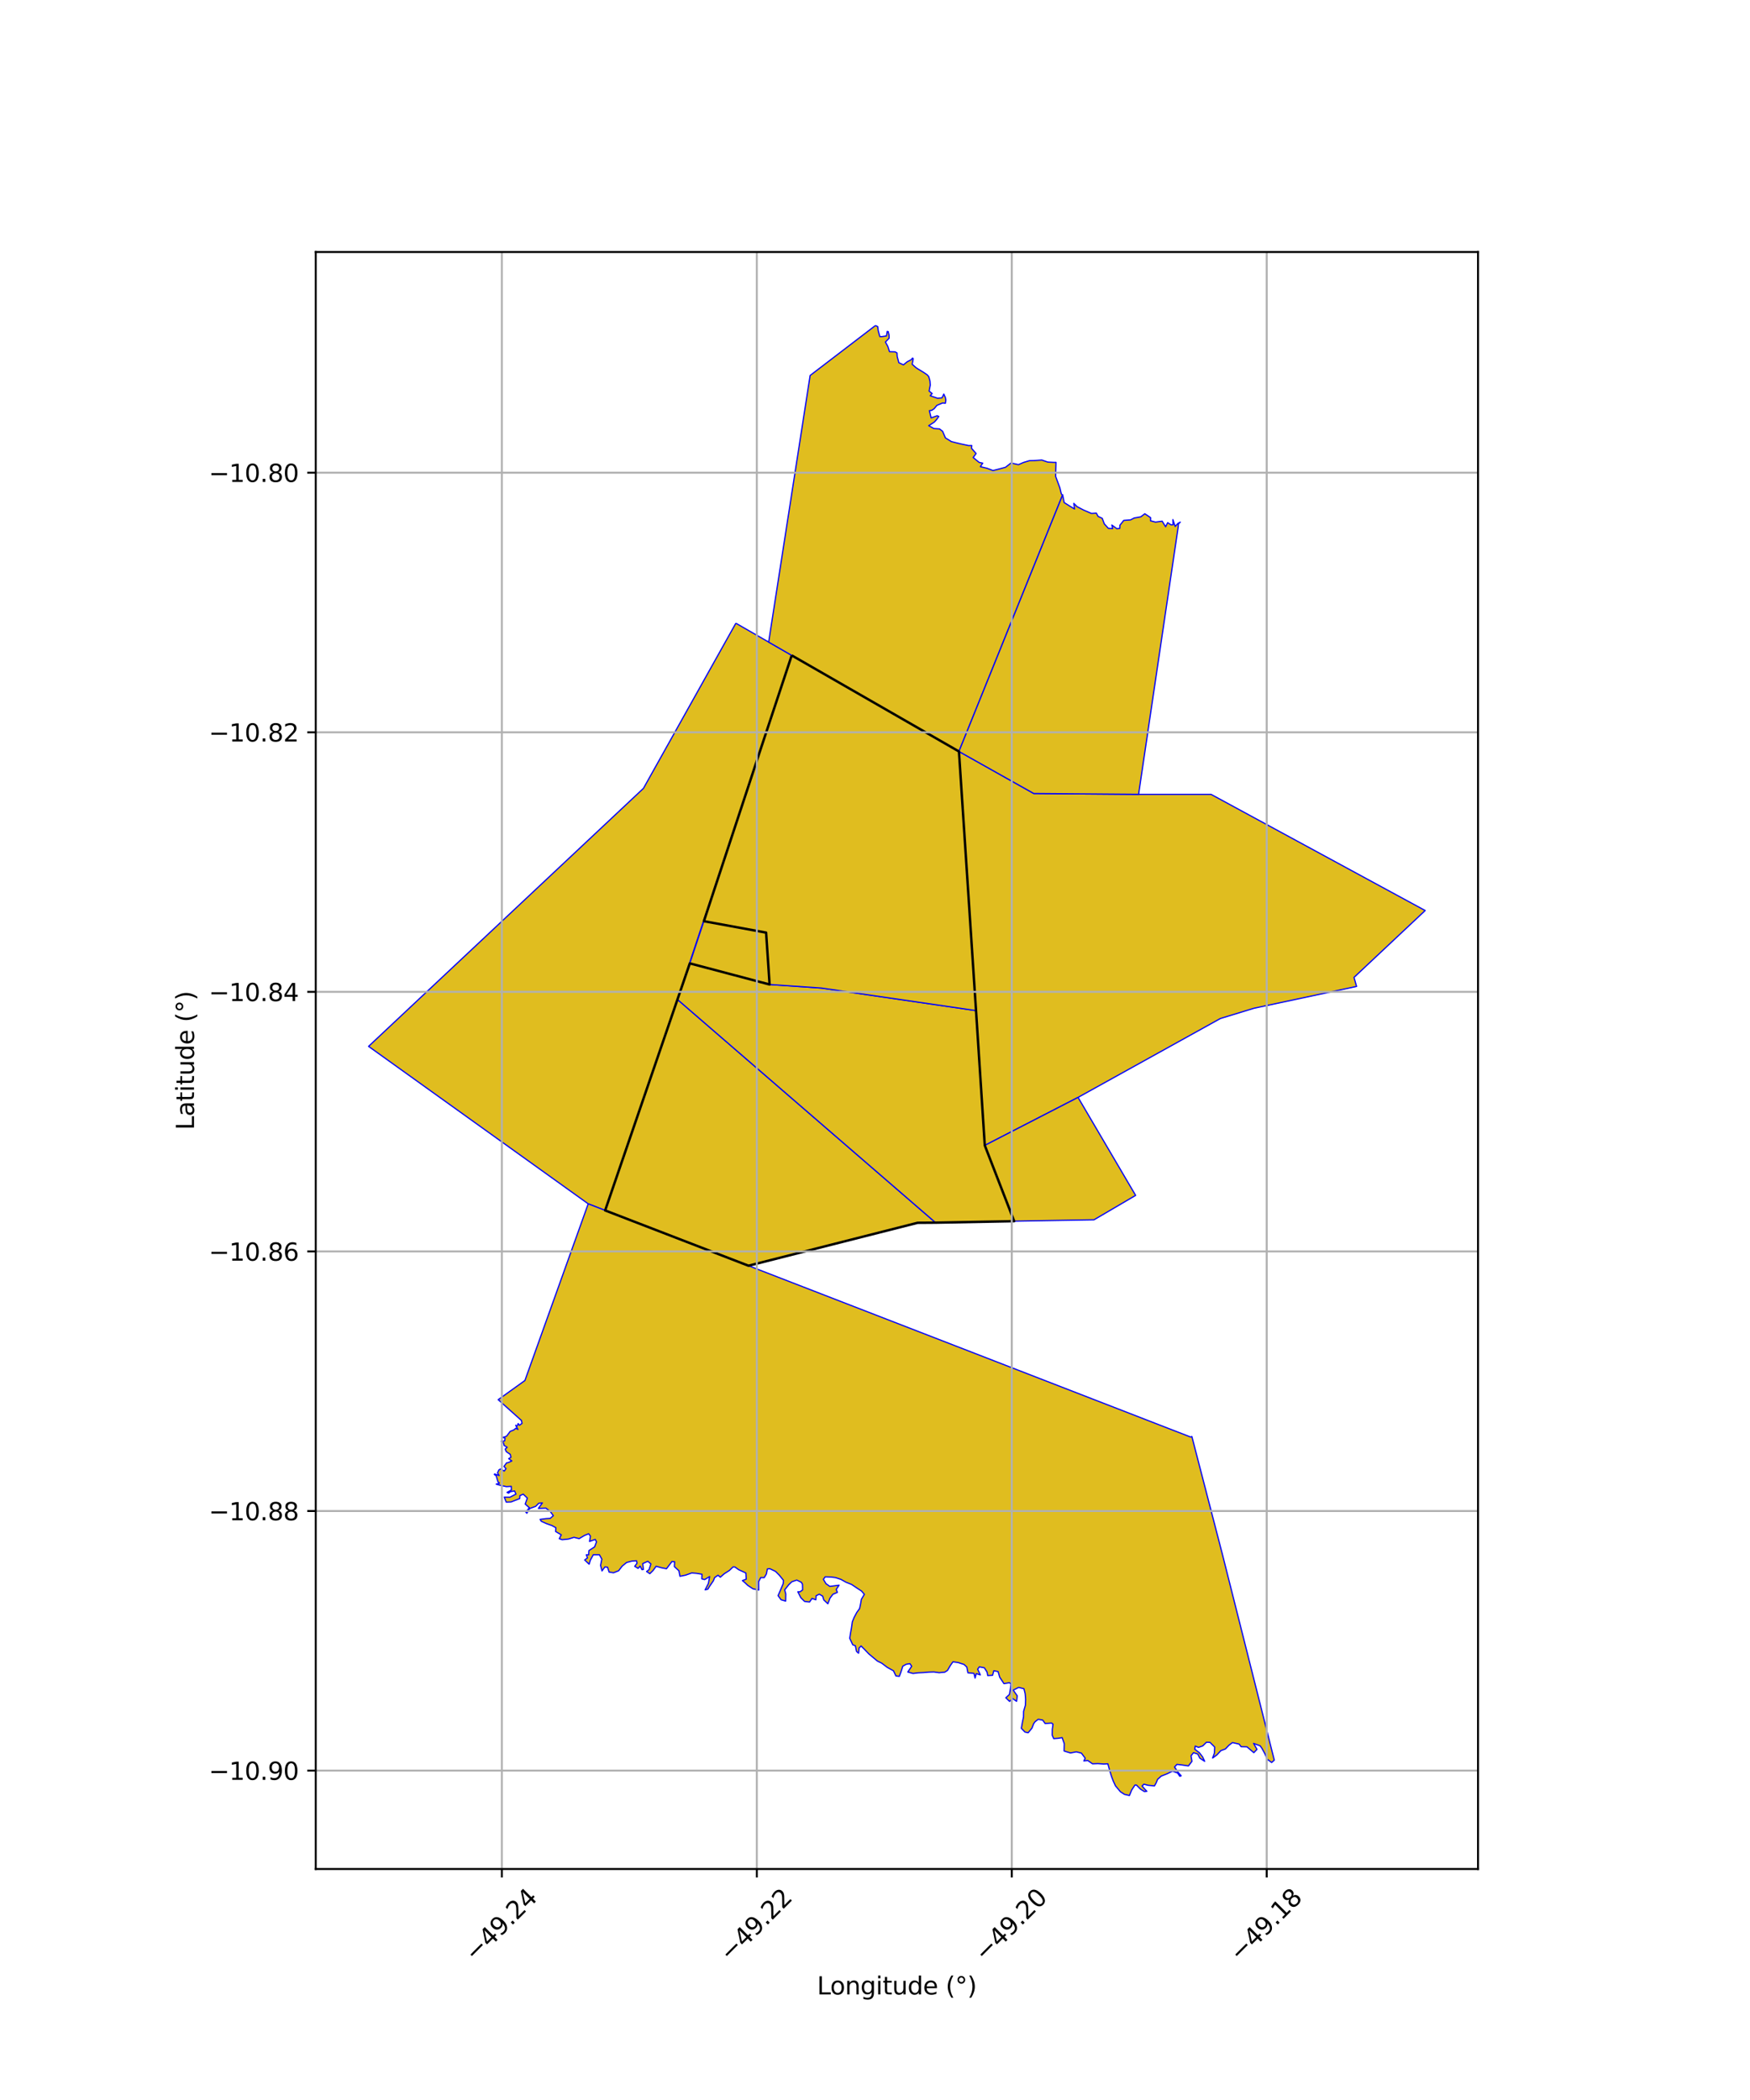<?xml version="1.0" encoding="utf-8" standalone="no"?>
<!DOCTYPE svg PUBLIC "-//W3C//DTD SVG 1.1//EN"
  "http://www.w3.org/Graphics/SVG/1.1/DTD/svg11.dtd">
<svg xmlns:xlink="http://www.w3.org/1999/xlink" width="720pt" height="864pt" viewBox="0 0 720 864" xmlns="http://www.w3.org/2000/svg" version="1.1">
 <defs>
  <style type="text/css">*{stroke-linejoin: round; stroke-linecap: butt}</style>
 </defs>
 <g id="figure_1">
  <g id="patch_1">
   <path d="M 0 864 
L 720 864 
L 720 0 
L 0 0 
z
" style="fill: #ffffff"/>
  </g>
  <g id="axes_1">
   <g id="patch_2">
    <path d="M 129.904 768.96 
L 608.096 768.96 
L 608.096 103.68 
L 129.904 103.68 
z
" style="fill: #ffffff"/>
   </g>
   <g id="PatchCollection_1">
    <path d="M 302.753 256.405 
L 313.621 262.657 
L 325.736 269.642 
L 313.033 307.969 
L 278.725 411.213 
L 248.977 498.004 
L 242.006 495.291 
L 151.64 430.505 
L 264.741 324.342 
L 302.753 256.405 
" clip-path="url(#pf991c3462f)" style="fill: #e0bd1f; stroke: #0000ff; stroke-width: 0.5"/>
    <path d="M 242.006 495.291 
L 248.977 498.004 
L 307.946 520.756 
L 392.901 553.654 
L 489.81 591.213 
L 490.367 591.022 
L 502.935 639.517 
L 524.277 724.18 
L 523.19 725.145 
L 521.344 723.759 
L 520.504 721.728 
L 519.18 719.282 
L 518.47 718.288 
L 515.755 717.275 
L 516.613 718.79 
L 517.159 719.734 
L 515.865 721.102 
L 513.037 718.702 
L 510.65 718.655 
L 509.803 717.561 
L 507.079 716.946 
L 505.619 718.047 
L 504.169 719.572 
L 502.271 720.278 
L 500.697 721.987 
L 498.904 723.307 
L 499.635 721.294 
L 499.769 718.804 
L 497.808 716.857 
L 496.377 716.809 
L 494.835 718.32 
L 493.094 718.927 
L 491.746 718.373 
L 491.554 719.666 
L 493.458 721.126 
L 494.8 722.862 
L 495.626 724.644 
L 493.642 723.352 
L 492.797 721.661 
L 491.04 721.11 
L 490.029 722.376 
L 490.408 724.661 
L 488.961 726.541 
L 486.362 726.157 
L 484.25 725.904 
L 483.234 727.005 
L 484.816 729.317 
L 485.977 730.61 
L 485.39 730.814 
L 484.492 729.47 
L 482.412 728.717 
L 480.131 729.805 
L 477.77 730.735 
L 476.285 732.053 
L 475.608 733.662 
L 474.98 734.773 
L 472.255 734.493 
L 470.633 734.061 
L 469.879 734.829 
L 470.933 736.031 
L 471.847 736.994 
L 470.884 737.124 
L 469.218 736.096 
L 467.551 734.416 
L 466.948 734.431 
L 465.602 736.465 
L 464.682 738.72 
L 462.647 738.258 
L 461.003 737.207 
L 458.963 734.785 
L 458.036 732.813 
L 457.303 730.853 
L 456.526 728.323 
L 455.804 725.685 
L 454.023 725.762 
L 451.713 725.602 
L 449.49 725.686 
L 447.532 724.315 
L 445.92 724.502 
L 446.484 723.378 
L 444.924 721.285 
L 442.818 720.759 
L 440.43 721.224 
L 437.804 720.42 
L 437.871 717.403 
L 436.988 714.909 
L 435.456 715.176 
L 433.529 715.326 
L 432.912 713.922 
L 432.947 711.498 
L 433.236 709.37 
L 432.651 708.899 
L 430.004 709.101 
L 428.991 707.693 
L 427.139 707.373 
L 425.869 708.36 
L 425.287 709.15 
L 424.576 711.007 
L 423.013 712.908 
L 421.696 712.613 
L 420.204 711.069 
L 420.616 708.77 
L 421.11 706.359 
L 421.143 704.088 
L 421.866 701.616 
L 421.973 699.21 
L 421.777 696.81 
L 421.268 694.792 
L 419.104 694.253 
L 416.87 695.372 
L 418.515 697.71 
L 418.251 699.969 
L 416.566 698.79 
L 415.375 700.005 
L 413.82 698.521 
L 415.311 697.151 
L 415.716 694.808 
L 415.978 692.754 
L 415.253 692.337 
L 413.069 692.709 
L 411.308 690.059 
L 410.639 687.742 
L 408.89 687.385 
L 408.371 689.271 
L 406.373 689.377 
L 406.119 687.96 
L 404.981 686.166 
L 402.926 685.798 
L 402.227 686.752 
L 403.33 689.112 
L 401.679 688.569 
L 401.164 690.417 
L 400.707 688.466 
L 398.221 688.239 
L 397.777 685.873 
L 396.618 684.796 
L 394.197 684.02 
L 392.069 683.726 
L 391.009 685.212 
L 389.823 687.264 
L 388.703 687.976 
L 386.402 688.2 
L 384.238 687.89 
L 382.123 687.956 
L 379.85 688.151 
L 377.736 688.243 
L 375.647 688.516 
L 373.496 687.913 
L 375.096 685.539 
L 374.345 684.467 
L 372.872 684.719 
L 371.428 685.519 
L 370.714 687.809 
L 370.01 689.691 
L 368.602 689.529 
L 367.606 687.419 
L 364.993 685.964 
L 362.781 684.287 
L 360.979 683.403 
L 359.255 681.96 
L 357.47 680.468 
L 355.719 678.64 
L 354.277 677.197 
L 353.462 678.016 
L 353.239 680.194 
L 352.394 679.435 
L 351.931 677.127 
L 350.847 676.711 
L 349.607 674.045 
L 349.91 672.07 
L 350.317 669.768 
L 350.672 667.254 
L 351.369 665.543 
L 352.489 663.432 
L 353.682 661.763 
L 354.087 659.776 
L 354.388 658.014 
L 355.624 655.945 
L 354.454 654.6 
L 352.417 653.271 
L 350.347 651.878 
L 348.025 650.959 
L 345.999 649.814 
L 343.809 649.087 
L 342.008 648.837 
L 339.511 648.754 
L 338.757 649.772 
L 339.833 651.567 
L 341.424 652.692 
L 345.23 652.185 
L 344.04 653.956 
L 344.523 655.144 
L 342.672 655.937 
L 341.482 657.536 
L 340.606 659.835 
L 338.922 658.249 
L 338.469 656.71 
L 337.08 655.885 
L 335.746 656.56 
L 335.666 658.208 
L 334.085 657.639 
L 333.071 659.114 
L 331.033 658.872 
L 329.493 657.352 
L 328.252 654.912 
L 329.196 654.891 
L 330.211 654.146 
L 330.167 651.838 
L 329.707 651.009 
L 327.816 650.089 
L 325.784 650.781 
L 324.511 651.995 
L 322.836 654.121 
L 323.283 655.798 
L 323.238 658.738 
L 321.351 658.183 
L 320.117 656.484 
L 320.993 654.482 
L 322.237 651.543 
L 322.353 650.208 
L 320.639 648.086 
L 319.068 646.52 
L 316.746 645.413 
L 315.723 645.51 
L 315.311 647.59 
L 314.427 649.076 
L 312.989 649.054 
L 312.117 650.783 
L 312.137 653.401 
L 312.154 654.207 
L 309.784 653.674 
L 307.662 652.281 
L 306.426 651.108 
L 305.45 650.3 
L 307.028 649.71 
L 306.87 647.171 
L 303.898 645.809 
L 302.373 644.71 
L 301.614 644.664 
L 300.069 646.151 
L 297.977 647.481 
L 296.365 648.9 
L 295.418 648.086 
L 294.022 649.062 
L 293.489 650.398 
L 292.029 652.523 
L 291.241 653.83 
L 290.107 654.103 
L 291.453 651.493 
L 291.977 648.64 
L 289.893 649.897 
L 288.72 649.576 
L 288.81 647.692 
L 286.573 647.325 
L 284.6 647.16 
L 282.074 648.065 
L 279.754 648.527 
L 279.322 646.255 
L 277.449 644.542 
L 277.554 642.548 
L 276.477 642.442 
L 274.211 645.42 
L 272.266 645.043 
L 269.942 644.41 
L 268.653 646.193 
L 267.369 647.455 
L 266.032 646.573 
L 267.041 645.813 
L 267.797 643.448 
L 266.526 642.362 
L 264.437 643.308 
L 264.698 645.725 
L 264.138 645.81 
L 263.35 644.343 
L 262.532 645.27 
L 261.138 644.435 
L 262.073 643.173 
L 261.889 642.142 
L 260.025 642.272 
L 257.789 642.86 
L 255.941 644.396 
L 254.531 646.246 
L 252.426 647.08 
L 250.595 646.798 
L 249.968 644.794 
L 248.881 644.674 
L 247.671 646.321 
L 247.089 644.043 
L 247.601 641.457 
L 246.605 639.661 
L 244.102 639.658 
L 242.864 641.935 
L 242.389 643.559 
L 240.545 641.817 
L 241.711 640.965 
L 241.224 639.678 
L 242.176 639.722 
L 242.299 637.946 
L 244.64 636.432 
L 245.407 634.362 
L 244.91 633.359 
L 242.549 634.186 
L 242.931 632.01 
L 242.182 631.033 
L 240.526 631.703 
L 238.284 633.035 
L 236.153 632.505 
L 233.89 633.203 
L 231.292 633.478 
L 230.112 633.074 
L 230.916 631.453 
L 228.593 630.114 
L 228.692 628.542 
L 227.074 627.655 
L 224.86 626.872 
L 222.706 625.897 
L 222.212 625.123 
L 224.632 624.804 
L 226.355 624.709 
L 227.66 623.596 
L 226.363 621.836 
L 224.59 620.484 
L 221.507 620.598 
L 223.146 618.348 
L 221.645 618.488 
L 220.4 619.752 
L 217.85 620.684 
L 216.764 622.605 
L 216.319 622.098 
L 217.796 620.337 
L 216.084 618.809 
L 216.97 616.353 
L 215.264 614.739 
L 213.895 615.358 
L 213.816 616.576 
L 211.755 617.357 
L 210.289 617.941 
L 208.27 618.018 
L 207.465 615.955 
L 209.808 615.988 
L 212.281 614.723 
L 211.711 613.426 
L 210.025 613.705 
L 209.223 614.335 
L 208.61 614.014 
L 210.401 613.033 
L 210.359 611.526 
L 208.36 611.65 
L 205.849 611.104 
L 204.151 610.618 
L 205.46 610.219 
L 205.22 609.93 
L 204.875 609.664 
L 204.116 607.123 
L 203.394 606.655 
L 203.475 606.448 
L 205.352 607.075 
L 204.701 605.977 
L 205.271 604.77 
L 205.948 604.374 
L 207.468 605.24 
L 208.18 604.245 
L 207.356 603.32 
L 208.454 601.824 
L 209.067 601.767 
L 210.575 601.082 
L 209.289 600.139 
L 210.208 599.577 
L 209.952 598.372 
L 208.309 597.266 
L 207.847 596.223 
L 208.662 595.453 
L 207.381 594.664 
L 207.179 593.707 
L 206.198 593.018 
L 207.615 592.852 
L 207.808 591.719 
L 206.887 591.365 
L 207.365 591.265 
L 208.408 590.899 
L 209.912 588.912 
L 211.396 588.317 
L 212.234 587.623 
L 213.104 588.116 
L 212.236 586.521 
L 212.173 586.406 
L 212.673 586.764 
L 213.208 585.693 
L 213.688 586.423 
L 214.763 585.614 
L 214.508 584.332 
L 214.305 584.219 
L 204.969 575.867 
L 215.962 567.982 
L 242.006 495.291 
" clip-path="url(#pf991c3462f)" style="fill: #e0bd1f; stroke: #0000ff; stroke-width: 0.5"/>
    <path d="M 278.725 411.213 
L 384.939 503.041 
L 377.533 503.093 
L 307.946 520.756 
L 248.977 498.004 
L 278.725 411.213 
" clip-path="url(#pf991c3462f)" style="fill: #e0bd1f; stroke: #0000ff; stroke-width: 0.5"/>
    <path d="M 283.809 396.355 
L 316.633 405.051 
L 337.947 406.507 
L 401.565 415.792 
L 405.169 471.253 
L 417.256 502.431 
L 384.939 503.041 
L 278.725 411.213 
L 283.809 396.355 
" clip-path="url(#pf991c3462f)" style="fill: #e0bd1f; stroke: #0000ff; stroke-width: 0.5"/>
    <path d="M 325.736 269.642 
L 394.537 309.175 
L 401.565 415.792 
L 337.947 406.507 
L 316.633 405.051 
L 283.809 396.355 
L 289.599 379.007 
L 301.4 343.078 
L 313.033 307.969 
L 325.736 269.642 
" clip-path="url(#pf991c3462f)" style="fill: #e0bd1f; stroke: #0000ff; stroke-width: 0.5"/>
    <path d="M 360.191 133.92 
L 361.122 134.377 
L 361.322 136.062 
L 361.98 138.471 
L 362.784 138.489 
L 364.709 138.207 
L 365.018 136.35 
L 365.442 136.434 
L 365.781 137.889 
L 365.815 139.144 
L 364.288 140.721 
L 365.284 142.548 
L 365.972 144.695 
L 368.258 144.754 
L 369.058 145.21 
L 369.133 146.644 
L 369.806 149.22 
L 371.7 150.106 
L 373.264 148.836 
L 374.817 148.038 
L 375.482 147.302 
L 375.727 147.613 
L 375.305 149.872 
L 376.761 151.181 
L 377.676 151.806 
L 378.884 152.516 
L 379.975 153.193 
L 381.489 154.216 
L 382.101 154.94 
L 382.445 156.097 
L 382.617 156.754 
L 382.743 158.445 
L 382.271 160.906 
L 383.514 161.913 
L 382.714 162.808 
L 385.718 163.853 
L 387.555 163.695 
L 388.313 162.134 
L 388.955 163.545 
L 389.142 164.602 
L 388.96 165.893 
L 387.816 165.796 
L 385.478 166.767 
L 384.307 168.176 
L 383.293 168.848 
L 382.373 168.957 
L 383.086 171.924 
L 385.58 171.058 
L 386.241 171.338 
L 385.39 172.55 
L 384.439 173.636 
L 382.091 175.132 
L 384.19 176.301 
L 386.536 176.463 
L 387.826 177.467 
L 388.968 180.159 
L 391.42 181.677 
L 394.997 182.579 
L 398.509 183.32 
L 399.822 183.3 
L 399.671 184.409 
L 401.599 186.594 
L 400.39 188.232 
L 402.835 190.24 
L 404.316 190.552 
L 403.356 192.001 
L 406.084 192.656 
L 408.557 193.594 
L 411.296 192.898 
L 413.699 192.247 
L 415.964 190.486 
L 419.013 191.17 
L 421.121 190.258 
L 423.521 189.546 
L 425.438 189.495 
L 428.629 189.276 
L 431.085 190.117 
L 433.677 190.245 
L 434.473 190.231 
L 434.318 195.995 
L 435.367 198.855 
L 436.066 200.727 
L 436.618 203.02 
L 436.895 203.532 
L 437.214 203.596 
L 394.537 309.175 
L 325.736 269.642 
L 316.246 264.17 
L 333.311 154.48 
L 360.191 133.92 
" clip-path="url(#pf991c3462f)" style="fill: #e0bd1f; stroke: #0000ff; stroke-width: 0.5"/>
    <path d="M 394.537 309.175 
L 425.323 326.469 
L 468.448 326.817 
L 498.257 326.818 
L 586.36 374.618 
L 557.076 402.133 
L 558.132 405.842 
L 515.887 414.838 
L 502.102 419.049 
L 443.54 451.503 
L 405.169 471.253 
L 401.565 415.792 
L 394.537 309.175 
" clip-path="url(#pf991c3462f)" style="fill: #e0bd1f; stroke: #0000ff; stroke-width: 0.5"/>
    <path d="M 443.54 451.503 
L 467.231 491.821 
L 450.107 501.857 
L 417.258 502.429 
L 405.169 471.253 
L 443.54 451.503 
" clip-path="url(#pf991c3462f)" style="fill: #e0bd1f; stroke: #0000ff; stroke-width: 0.5"/>
    <path d="M 437.214 203.596 
L 437.815 206.757 
L 440.091 208.194 
L 442.085 209.406 
L 441.798 207.106 
L 443.126 208.441 
L 445.865 209.871 
L 449.048 211.241 
L 451.068 211.117 
L 451.776 212.456 
L 453.488 213.237 
L 454.341 215.544 
L 456.033 217.386 
L 457.787 217.505 
L 457.442 216.019 
L 459.557 217.556 
L 460.709 217.377 
L 460.763 216.094 
L 462.34 214.111 
L 465.145 213.894 
L 466.641 213.111 
L 469.358 212.629 
L 471.011 211.375 
L 473.387 212.97 
L 473.369 214.265 
L 475.404 214.798 
L 478.133 214.425 
L 479.571 216.727 
L 480.411 215.042 
L 481.78 215.93 
L 482.608 215.9 
L 482.557 213.778 
L 483.499 216.606 
L 484.6 215.362 
L 485.582 214.823 
L 484.826 215.607 
L 484.741 216.807 
L 468.448 326.817 
L 425.323 326.469 
L 394.537 309.175 
L 437.214 203.596 
" clip-path="url(#pf991c3462f)" style="fill: #e0bd1f; stroke: #0000ff; stroke-width: 0.5"/>
   </g>
   <g id="PatchCollection_2">
    <path d="M 325.736 269.642 
L 394.537 309.175 
L 401.565 415.792 
L 405.169 471.253 
L 417.256 502.431 
L 384.939 503.041 
L 377.533 503.093 
L 307.946 520.756 
L 248.977 498.004 
L 278.725 411.213 
L 283.809 396.355 
L 316.633 405.051 
L 315.198 383.705 
L 289.599 379.007 
L 313.033 307.969 
L 325.736 269.642 
" clip-path="url(#pf991c3462f)" style="fill: none; stroke: #000000"/>
   </g>
   <g id="matplotlib.axis_1">
    <g id="xtick_1">
     <g id="line2d_1">
      <path d="M 206.482 768.96 
L 206.482 103.68 
" clip-path="url(#pf991c3462f)" style="fill: none; stroke: #b0b0b0; stroke-width: 0.8; stroke-linecap: square"/>
     </g>
     <g id="line2d_2">
      <defs>
       <path id="mc46953b43a" d="M 0 0 
L 0 3.5 
" style="stroke: #000000; stroke-width: 0.8"/>
      </defs>
      <g>
       <use xlink:href="#mc46953b43a" x="206.482" y="768.96" style="stroke: #000000; stroke-width: 0.8"/>
      </g>
     </g>
     <g id="text_1">
      <!-- −49.24 -->
      <g transform="translate(195.349 807.501) rotate(-45) scale(0.1 -0.1)">
       <defs>
        <path id="DejaVuSans-2212" d="M 678 2272 
L 4684 2272 
L 4684 1741 
L 678 1741 
L 678 2272 
z
" transform="scale(0.016)"/>
        <path id="DejaVuSans-34" d="M 2419 4116 
L 825 1625 
L 2419 1625 
L 2419 4116 
z
M 2253 4666 
L 3047 4666 
L 3047 1625 
L 3713 1625 
L 3713 1100 
L 3047 1100 
L 3047 0 
L 2419 0 
L 2419 1100 
L 313 1100 
L 313 1709 
L 2253 4666 
z
" transform="scale(0.016)"/>
        <path id="DejaVuSans-39" d="M 703 97 
L 703 672 
Q 941 559 1184 500 
Q 1428 441 1663 441 
Q 2288 441 2617 861 
Q 2947 1281 2994 2138 
Q 2813 1869 2534 1725 
Q 2256 1581 1919 1581 
Q 1219 1581 811 2004 
Q 403 2428 403 3163 
Q 403 3881 828 4315 
Q 1253 4750 1959 4750 
Q 2769 4750 3195 4129 
Q 3622 3509 3622 2328 
Q 3622 1225 3098 567 
Q 2575 -91 1691 -91 
Q 1453 -91 1209 -44 
Q 966 3 703 97 
z
M 1959 2075 
Q 2384 2075 2632 2365 
Q 2881 2656 2881 3163 
Q 2881 3666 2632 3958 
Q 2384 4250 1959 4250 
Q 1534 4250 1286 3958 
Q 1038 3666 1038 3163 
Q 1038 2656 1286 2365 
Q 1534 2075 1959 2075 
z
" transform="scale(0.016)"/>
        <path id="DejaVuSans-2e" d="M 684 794 
L 1344 794 
L 1344 0 
L 684 0 
L 684 794 
z
" transform="scale(0.016)"/>
        <path id="DejaVuSans-32" d="M 1228 531 
L 3431 531 
L 3431 0 
L 469 0 
L 469 531 
Q 828 903 1448 1529 
Q 2069 2156 2228 2338 
Q 2531 2678 2651 2914 
Q 2772 3150 2772 3378 
Q 2772 3750 2511 3984 
Q 2250 4219 1831 4219 
Q 1534 4219 1204 4116 
Q 875 4013 500 3803 
L 500 4441 
Q 881 4594 1212 4672 
Q 1544 4750 1819 4750 
Q 2544 4750 2975 4387 
Q 3406 4025 3406 3419 
Q 3406 3131 3298 2873 
Q 3191 2616 2906 2266 
Q 2828 2175 2409 1742 
Q 1991 1309 1228 531 
z
" transform="scale(0.016)"/>
       </defs>
       <use xlink:href="#DejaVuSans-2212"/>
       <use xlink:href="#DejaVuSans-34" transform="translate(83.789 0)"/>
       <use xlink:href="#DejaVuSans-39" transform="translate(147.412 0)"/>
       <use xlink:href="#DejaVuSans-2e" transform="translate(211.035 0)"/>
       <use xlink:href="#DejaVuSans-32" transform="translate(242.822 0)"/>
       <use xlink:href="#DejaVuSans-34" transform="translate(306.445 0)"/>
      </g>
     </g>
    </g>
    <g id="xtick_2">
     <g id="line2d_3">
      <path d="M 311.376 768.96 
L 311.376 103.68 
" clip-path="url(#pf991c3462f)" style="fill: none; stroke: #b0b0b0; stroke-width: 0.8; stroke-linecap: square"/>
     </g>
     <g id="line2d_4">
      <g>
       <use xlink:href="#mc46953b43a" x="311.376" y="768.96" style="stroke: #000000; stroke-width: 0.8"/>
      </g>
     </g>
     <g id="text_2">
      <!-- −49.22 -->
      <g transform="translate(300.243 807.501) rotate(-45) scale(0.1 -0.1)">
       <use xlink:href="#DejaVuSans-2212"/>
       <use xlink:href="#DejaVuSans-34" transform="translate(83.789 0)"/>
       <use xlink:href="#DejaVuSans-39" transform="translate(147.412 0)"/>
       <use xlink:href="#DejaVuSans-2e" transform="translate(211.035 0)"/>
       <use xlink:href="#DejaVuSans-32" transform="translate(242.822 0)"/>
       <use xlink:href="#DejaVuSans-32" transform="translate(306.445 0)"/>
      </g>
     </g>
    </g>
    <g id="xtick_3">
     <g id="line2d_5">
      <path d="M 416.27 768.96 
L 416.27 103.68 
" clip-path="url(#pf991c3462f)" style="fill: none; stroke: #b0b0b0; stroke-width: 0.8; stroke-linecap: square"/>
     </g>
     <g id="line2d_6">
      <g>
       <use xlink:href="#mc46953b43a" x="416.27" y="768.96" style="stroke: #000000; stroke-width: 0.8"/>
      </g>
     </g>
     <g id="text_3">
      <!-- −49.20 -->
      <g transform="translate(405.137 807.501) rotate(-45) scale(0.1 -0.1)">
       <defs>
        <path id="DejaVuSans-30" d="M 2034 4250 
Q 1547 4250 1301 3770 
Q 1056 3291 1056 2328 
Q 1056 1369 1301 889 
Q 1547 409 2034 409 
Q 2525 409 2770 889 
Q 3016 1369 3016 2328 
Q 3016 3291 2770 3770 
Q 2525 4250 2034 4250 
z
M 2034 4750 
Q 2819 4750 3233 4129 
Q 3647 3509 3647 2328 
Q 3647 1150 3233 529 
Q 2819 -91 2034 -91 
Q 1250 -91 836 529 
Q 422 1150 422 2328 
Q 422 3509 836 4129 
Q 1250 4750 2034 4750 
z
" transform="scale(0.016)"/>
       </defs>
       <use xlink:href="#DejaVuSans-2212"/>
       <use xlink:href="#DejaVuSans-34" transform="translate(83.789 0)"/>
       <use xlink:href="#DejaVuSans-39" transform="translate(147.412 0)"/>
       <use xlink:href="#DejaVuSans-2e" transform="translate(211.035 0)"/>
       <use xlink:href="#DejaVuSans-32" transform="translate(242.822 0)"/>
       <use xlink:href="#DejaVuSans-30" transform="translate(306.445 0)"/>
      </g>
     </g>
    </g>
    <g id="xtick_4">
     <g id="line2d_7">
      <path d="M 521.164 768.96 
L 521.164 103.68 
" clip-path="url(#pf991c3462f)" style="fill: none; stroke: #b0b0b0; stroke-width: 0.8; stroke-linecap: square"/>
     </g>
     <g id="line2d_8">
      <g>
       <use xlink:href="#mc46953b43a" x="521.164" y="768.96" style="stroke: #000000; stroke-width: 0.8"/>
      </g>
     </g>
     <g id="text_4">
      <!-- −49.18 -->
      <g transform="translate(510.031 807.501) rotate(-45) scale(0.1 -0.1)">
       <defs>
        <path id="DejaVuSans-31" d="M 794 531 
L 1825 531 
L 1825 4091 
L 703 3866 
L 703 4441 
L 1819 4666 
L 2450 4666 
L 2450 531 
L 3481 531 
L 3481 0 
L 794 0 
L 794 531 
z
" transform="scale(0.016)"/>
        <path id="DejaVuSans-38" d="M 2034 2216 
Q 1584 2216 1326 1975 
Q 1069 1734 1069 1313 
Q 1069 891 1326 650 
Q 1584 409 2034 409 
Q 2484 409 2743 651 
Q 3003 894 3003 1313 
Q 3003 1734 2745 1975 
Q 2488 2216 2034 2216 
z
M 1403 2484 
Q 997 2584 770 2862 
Q 544 3141 544 3541 
Q 544 4100 942 4425 
Q 1341 4750 2034 4750 
Q 2731 4750 3128 4425 
Q 3525 4100 3525 3541 
Q 3525 3141 3298 2862 
Q 3072 2584 2669 2484 
Q 3125 2378 3379 2068 
Q 3634 1759 3634 1313 
Q 3634 634 3220 271 
Q 2806 -91 2034 -91 
Q 1263 -91 848 271 
Q 434 634 434 1313 
Q 434 1759 690 2068 
Q 947 2378 1403 2484 
z
M 1172 3481 
Q 1172 3119 1398 2916 
Q 1625 2713 2034 2713 
Q 2441 2713 2670 2916 
Q 2900 3119 2900 3481 
Q 2900 3844 2670 4047 
Q 2441 4250 2034 4250 
Q 1625 4250 1398 4047 
Q 1172 3844 1172 3481 
z
" transform="scale(0.016)"/>
       </defs>
       <use xlink:href="#DejaVuSans-2212"/>
       <use xlink:href="#DejaVuSans-34" transform="translate(83.789 0)"/>
       <use xlink:href="#DejaVuSans-39" transform="translate(147.412 0)"/>
       <use xlink:href="#DejaVuSans-2e" transform="translate(211.035 0)"/>
       <use xlink:href="#DejaVuSans-31" transform="translate(242.822 0)"/>
       <use xlink:href="#DejaVuSans-38" transform="translate(306.445 0)"/>
      </g>
     </g>
    </g>
    <g id="text_5">
     <!-- Longitude (°) -->
     <g transform="translate(336.14 820.57) scale(0.1 -0.1)">
      <defs>
       <path id="DejaVuSans-4c" d="M 628 4666 
L 1259 4666 
L 1259 531 
L 3531 531 
L 3531 0 
L 628 0 
L 628 4666 
z
" transform="scale(0.016)"/>
       <path id="DejaVuSans-6f" d="M 1959 3097 
Q 1497 3097 1228 2736 
Q 959 2375 959 1747 
Q 959 1119 1226 758 
Q 1494 397 1959 397 
Q 2419 397 2687 759 
Q 2956 1122 2956 1747 
Q 2956 2369 2687 2733 
Q 2419 3097 1959 3097 
z
M 1959 3584 
Q 2709 3584 3137 3096 
Q 3566 2609 3566 1747 
Q 3566 888 3137 398 
Q 2709 -91 1959 -91 
Q 1206 -91 779 398 
Q 353 888 353 1747 
Q 353 2609 779 3096 
Q 1206 3584 1959 3584 
z
" transform="scale(0.016)"/>
       <path id="DejaVuSans-6e" d="M 3513 2113 
L 3513 0 
L 2938 0 
L 2938 2094 
Q 2938 2591 2744 2837 
Q 2550 3084 2163 3084 
Q 1697 3084 1428 2787 
Q 1159 2491 1159 1978 
L 1159 0 
L 581 0 
L 581 3500 
L 1159 3500 
L 1159 2956 
Q 1366 3272 1645 3428 
Q 1925 3584 2291 3584 
Q 2894 3584 3203 3211 
Q 3513 2838 3513 2113 
z
" transform="scale(0.016)"/>
       <path id="DejaVuSans-67" d="M 2906 1791 
Q 2906 2416 2648 2759 
Q 2391 3103 1925 3103 
Q 1463 3103 1205 2759 
Q 947 2416 947 1791 
Q 947 1169 1205 825 
Q 1463 481 1925 481 
Q 2391 481 2648 825 
Q 2906 1169 2906 1791 
z
M 3481 434 
Q 3481 -459 3084 -895 
Q 2688 -1331 1869 -1331 
Q 1566 -1331 1297 -1286 
Q 1028 -1241 775 -1147 
L 775 -588 
Q 1028 -725 1275 -790 
Q 1522 -856 1778 -856 
Q 2344 -856 2625 -561 
Q 2906 -266 2906 331 
L 2906 616 
Q 2728 306 2450 153 
Q 2172 0 1784 0 
Q 1141 0 747 490 
Q 353 981 353 1791 
Q 353 2603 747 3093 
Q 1141 3584 1784 3584 
Q 2172 3584 2450 3431 
Q 2728 3278 2906 2969 
L 2906 3500 
L 3481 3500 
L 3481 434 
z
" transform="scale(0.016)"/>
       <path id="DejaVuSans-69" d="M 603 3500 
L 1178 3500 
L 1178 0 
L 603 0 
L 603 3500 
z
M 603 4863 
L 1178 4863 
L 1178 4134 
L 603 4134 
L 603 4863 
z
" transform="scale(0.016)"/>
       <path id="DejaVuSans-74" d="M 1172 4494 
L 1172 3500 
L 2356 3500 
L 2356 3053 
L 1172 3053 
L 1172 1153 
Q 1172 725 1289 603 
Q 1406 481 1766 481 
L 2356 481 
L 2356 0 
L 1766 0 
Q 1100 0 847 248 
Q 594 497 594 1153 
L 594 3053 
L 172 3053 
L 172 3500 
L 594 3500 
L 594 4494 
L 1172 4494 
z
" transform="scale(0.016)"/>
       <path id="DejaVuSans-75" d="M 544 1381 
L 544 3500 
L 1119 3500 
L 1119 1403 
Q 1119 906 1312 657 
Q 1506 409 1894 409 
Q 2359 409 2629 706 
Q 2900 1003 2900 1516 
L 2900 3500 
L 3475 3500 
L 3475 0 
L 2900 0 
L 2900 538 
Q 2691 219 2414 64 
Q 2138 -91 1772 -91 
Q 1169 -91 856 284 
Q 544 659 544 1381 
z
M 1991 3584 
L 1991 3584 
z
" transform="scale(0.016)"/>
       <path id="DejaVuSans-64" d="M 2906 2969 
L 2906 4863 
L 3481 4863 
L 3481 0 
L 2906 0 
L 2906 525 
Q 2725 213 2448 61 
Q 2172 -91 1784 -91 
Q 1150 -91 751 415 
Q 353 922 353 1747 
Q 353 2572 751 3078 
Q 1150 3584 1784 3584 
Q 2172 3584 2448 3432 
Q 2725 3281 2906 2969 
z
M 947 1747 
Q 947 1113 1208 752 
Q 1469 391 1925 391 
Q 2381 391 2643 752 
Q 2906 1113 2906 1747 
Q 2906 2381 2643 2742 
Q 2381 3103 1925 3103 
Q 1469 3103 1208 2742 
Q 947 2381 947 1747 
z
" transform="scale(0.016)"/>
       <path id="DejaVuSans-65" d="M 3597 1894 
L 3597 1613 
L 953 1613 
Q 991 1019 1311 708 
Q 1631 397 2203 397 
Q 2534 397 2845 478 
Q 3156 559 3463 722 
L 3463 178 
Q 3153 47 2828 -22 
Q 2503 -91 2169 -91 
Q 1331 -91 842 396 
Q 353 884 353 1716 
Q 353 2575 817 3079 
Q 1281 3584 2069 3584 
Q 2775 3584 3186 3129 
Q 3597 2675 3597 1894 
z
M 3022 2063 
Q 3016 2534 2758 2815 
Q 2500 3097 2075 3097 
Q 1594 3097 1305 2825 
Q 1016 2553 972 2059 
L 3022 2063 
z
" transform="scale(0.016)"/>
       <path id="DejaVuSans-20" transform="scale(0.016)"/>
       <path id="DejaVuSans-28" d="M 1984 4856 
Q 1566 4138 1362 3434 
Q 1159 2731 1159 2009 
Q 1159 1288 1364 580 
Q 1569 -128 1984 -844 
L 1484 -844 
Q 1016 -109 783 600 
Q 550 1309 550 2009 
Q 550 2706 781 3412 
Q 1013 4119 1484 4856 
L 1984 4856 
z
" transform="scale(0.016)"/>
       <path id="DejaVuSans-b0" d="M 1600 4347 
Q 1350 4347 1178 4173 
Q 1006 4000 1006 3750 
Q 1006 3503 1178 3333 
Q 1350 3163 1600 3163 
Q 1850 3163 2022 3333 
Q 2194 3503 2194 3750 
Q 2194 3997 2020 4172 
Q 1847 4347 1600 4347 
z
M 1600 4750 
Q 1800 4750 1984 4673 
Q 2169 4597 2303 4453 
Q 2447 4313 2519 4134 
Q 2591 3956 2591 3750 
Q 2591 3338 2302 3052 
Q 2013 2766 1594 2766 
Q 1172 2766 890 3047 
Q 609 3328 609 3750 
Q 609 4169 896 4459 
Q 1184 4750 1600 4750 
z
" transform="scale(0.016)"/>
       <path id="DejaVuSans-29" d="M 513 4856 
L 1013 4856 
Q 1481 4119 1714 3412 
Q 1947 2706 1947 2009 
Q 1947 1309 1714 600 
Q 1481 -109 1013 -844 
L 513 -844 
Q 928 -128 1133 580 
Q 1338 1288 1338 2009 
Q 1338 2731 1133 3434 
Q 928 4138 513 4856 
z
" transform="scale(0.016)"/>
      </defs>
      <use xlink:href="#DejaVuSans-4c"/>
      <use xlink:href="#DejaVuSans-6f" transform="translate(53.963 0)"/>
      <use xlink:href="#DejaVuSans-6e" transform="translate(115.145 0)"/>
      <use xlink:href="#DejaVuSans-67" transform="translate(178.523 0)"/>
      <use xlink:href="#DejaVuSans-69" transform="translate(242 0)"/>
      <use xlink:href="#DejaVuSans-74" transform="translate(269.783 0)"/>
      <use xlink:href="#DejaVuSans-75" transform="translate(308.992 0)"/>
      <use xlink:href="#DejaVuSans-64" transform="translate(372.371 0)"/>
      <use xlink:href="#DejaVuSans-65" transform="translate(435.848 0)"/>
      <use xlink:href="#DejaVuSans-20" transform="translate(497.371 0)"/>
      <use xlink:href="#DejaVuSans-28" transform="translate(529.158 0)"/>
      <use xlink:href="#DejaVuSans-b0" transform="translate(568.172 0)"/>
      <use xlink:href="#DejaVuSans-29" transform="translate(618.172 0)"/>
     </g>
    </g>
   </g>
   <g id="matplotlib.axis_2">
    <g id="ytick_1">
     <g id="line2d_9">
      <path d="M 129.904 728.476 
L 608.096 728.476 
" clip-path="url(#pf991c3462f)" style="fill: none; stroke: #b0b0b0; stroke-width: 0.8; stroke-linecap: square"/>
     </g>
     <g id="line2d_10">
      <defs>
       <path id="ma2761e1735" d="M 0 0 
L -3.5 0 
" style="stroke: #000000; stroke-width: 0.8"/>
      </defs>
      <g>
       <use xlink:href="#ma2761e1735" x="129.904" y="728.476" style="stroke: #000000; stroke-width: 0.8"/>
      </g>
     </g>
     <g id="text_6">
      <!-- −10.90 -->
      <g transform="translate(85.896 732.275) scale(0.1 -0.1)">
       <use xlink:href="#DejaVuSans-2212"/>
       <use xlink:href="#DejaVuSans-31" transform="translate(83.789 0)"/>
       <use xlink:href="#DejaVuSans-30" transform="translate(147.412 0)"/>
       <use xlink:href="#DejaVuSans-2e" transform="translate(211.035 0)"/>
       <use xlink:href="#DejaVuSans-39" transform="translate(242.822 0)"/>
       <use xlink:href="#DejaVuSans-30" transform="translate(306.445 0)"/>
      </g>
     </g>
    </g>
    <g id="ytick_2">
     <g id="line2d_11">
      <path d="M 129.904 621.677 
L 608.096 621.677 
" clip-path="url(#pf991c3462f)" style="fill: none; stroke: #b0b0b0; stroke-width: 0.8; stroke-linecap: square"/>
     </g>
     <g id="line2d_12">
      <g>
       <use xlink:href="#ma2761e1735" x="129.904" y="621.677" style="stroke: #000000; stroke-width: 0.8"/>
      </g>
     </g>
     <g id="text_7">
      <!-- −10.88 -->
      <g transform="translate(85.896 625.477) scale(0.1 -0.1)">
       <use xlink:href="#DejaVuSans-2212"/>
       <use xlink:href="#DejaVuSans-31" transform="translate(83.789 0)"/>
       <use xlink:href="#DejaVuSans-30" transform="translate(147.412 0)"/>
       <use xlink:href="#DejaVuSans-2e" transform="translate(211.035 0)"/>
       <use xlink:href="#DejaVuSans-38" transform="translate(242.822 0)"/>
       <use xlink:href="#DejaVuSans-38" transform="translate(306.445 0)"/>
      </g>
     </g>
    </g>
    <g id="ytick_3">
     <g id="line2d_13">
      <path d="M 129.904 514.879 
L 608.096 514.879 
" clip-path="url(#pf991c3462f)" style="fill: none; stroke: #b0b0b0; stroke-width: 0.8; stroke-linecap: square"/>
     </g>
     <g id="line2d_14">
      <g>
       <use xlink:href="#ma2761e1735" x="129.904" y="514.879" style="stroke: #000000; stroke-width: 0.8"/>
      </g>
     </g>
     <g id="text_8">
      <!-- −10.86 -->
      <g transform="translate(85.896 518.678) scale(0.1 -0.1)">
       <defs>
        <path id="DejaVuSans-36" d="M 2113 2584 
Q 1688 2584 1439 2293 
Q 1191 2003 1191 1497 
Q 1191 994 1439 701 
Q 1688 409 2113 409 
Q 2538 409 2786 701 
Q 3034 994 3034 1497 
Q 3034 2003 2786 2293 
Q 2538 2584 2113 2584 
z
M 3366 4563 
L 3366 3988 
Q 3128 4100 2886 4159 
Q 2644 4219 2406 4219 
Q 1781 4219 1451 3797 
Q 1122 3375 1075 2522 
Q 1259 2794 1537 2939 
Q 1816 3084 2150 3084 
Q 2853 3084 3261 2657 
Q 3669 2231 3669 1497 
Q 3669 778 3244 343 
Q 2819 -91 2113 -91 
Q 1303 -91 875 529 
Q 447 1150 447 2328 
Q 447 3434 972 4092 
Q 1497 4750 2381 4750 
Q 2619 4750 2861 4703 
Q 3103 4656 3366 4563 
z
" transform="scale(0.016)"/>
       </defs>
       <use xlink:href="#DejaVuSans-2212"/>
       <use xlink:href="#DejaVuSans-31" transform="translate(83.789 0)"/>
       <use xlink:href="#DejaVuSans-30" transform="translate(147.412 0)"/>
       <use xlink:href="#DejaVuSans-2e" transform="translate(211.035 0)"/>
       <use xlink:href="#DejaVuSans-38" transform="translate(242.822 0)"/>
       <use xlink:href="#DejaVuSans-36" transform="translate(306.445 0)"/>
      </g>
     </g>
    </g>
    <g id="ytick_4">
     <g id="line2d_15">
      <path d="M 129.904 408.08 
L 608.096 408.08 
" clip-path="url(#pf991c3462f)" style="fill: none; stroke: #b0b0b0; stroke-width: 0.8; stroke-linecap: square"/>
     </g>
     <g id="line2d_16">
      <g>
       <use xlink:href="#ma2761e1735" x="129.904" y="408.08" style="stroke: #000000; stroke-width: 0.8"/>
      </g>
     </g>
     <g id="text_9">
      <!-- −10.84 -->
      <g transform="translate(85.896 411.879) scale(0.1 -0.1)">
       <use xlink:href="#DejaVuSans-2212"/>
       <use xlink:href="#DejaVuSans-31" transform="translate(83.789 0)"/>
       <use xlink:href="#DejaVuSans-30" transform="translate(147.412 0)"/>
       <use xlink:href="#DejaVuSans-2e" transform="translate(211.035 0)"/>
       <use xlink:href="#DejaVuSans-38" transform="translate(242.822 0)"/>
       <use xlink:href="#DejaVuSans-34" transform="translate(306.445 0)"/>
      </g>
     </g>
    </g>
    <g id="ytick_5">
     <g id="line2d_17">
      <path d="M 129.904 301.281 
L 608.096 301.281 
" clip-path="url(#pf991c3462f)" style="fill: none; stroke: #b0b0b0; stroke-width: 0.8; stroke-linecap: square"/>
     </g>
     <g id="line2d_18">
      <g>
       <use xlink:href="#ma2761e1735" x="129.904" y="301.281" style="stroke: #000000; stroke-width: 0.8"/>
      </g>
     </g>
     <g id="text_10">
      <!-- −10.82 -->
      <g transform="translate(85.896 305.08) scale(0.1 -0.1)">
       <use xlink:href="#DejaVuSans-2212"/>
       <use xlink:href="#DejaVuSans-31" transform="translate(83.789 0)"/>
       <use xlink:href="#DejaVuSans-30" transform="translate(147.412 0)"/>
       <use xlink:href="#DejaVuSans-2e" transform="translate(211.035 0)"/>
       <use xlink:href="#DejaVuSans-38" transform="translate(242.822 0)"/>
       <use xlink:href="#DejaVuSans-32" transform="translate(306.445 0)"/>
      </g>
     </g>
    </g>
    <g id="ytick_6">
     <g id="line2d_19">
      <path d="M 129.904 194.482 
L 608.096 194.482 
" clip-path="url(#pf991c3462f)" style="fill: none; stroke: #b0b0b0; stroke-width: 0.8; stroke-linecap: square"/>
     </g>
     <g id="line2d_20">
      <g>
       <use xlink:href="#ma2761e1735" x="129.904" y="194.482" style="stroke: #000000; stroke-width: 0.8"/>
      </g>
     </g>
     <g id="text_11">
      <!-- −10.80 -->
      <g transform="translate(85.896 198.282) scale(0.1 -0.1)">
       <use xlink:href="#DejaVuSans-2212"/>
       <use xlink:href="#DejaVuSans-31" transform="translate(83.789 0)"/>
       <use xlink:href="#DejaVuSans-30" transform="translate(147.412 0)"/>
       <use xlink:href="#DejaVuSans-2e" transform="translate(211.035 0)"/>
       <use xlink:href="#DejaVuSans-38" transform="translate(242.822 0)"/>
       <use xlink:href="#DejaVuSans-30" transform="translate(306.445 0)"/>
      </g>
     </g>
    </g>
    <g id="text_12">
     <!-- Latitude (°) -->
     <g transform="translate(79.817 464.89) rotate(-90) scale(0.1 -0.1)">
      <defs>
       <path id="DejaVuSans-61" d="M 2194 1759 
Q 1497 1759 1228 1600 
Q 959 1441 959 1056 
Q 959 750 1161 570 
Q 1363 391 1709 391 
Q 2188 391 2477 730 
Q 2766 1069 2766 1631 
L 2766 1759 
L 2194 1759 
z
M 3341 1997 
L 3341 0 
L 2766 0 
L 2766 531 
Q 2569 213 2275 61 
Q 1981 -91 1556 -91 
Q 1019 -91 701 211 
Q 384 513 384 1019 
Q 384 1609 779 1909 
Q 1175 2209 1959 2209 
L 2766 2209 
L 2766 2266 
Q 2766 2663 2505 2880 
Q 2244 3097 1772 3097 
Q 1472 3097 1187 3025 
Q 903 2953 641 2809 
L 641 3341 
Q 956 3463 1253 3523 
Q 1550 3584 1831 3584 
Q 2591 3584 2966 3190 
Q 3341 2797 3341 1997 
z
" transform="scale(0.016)"/>
      </defs>
      <use xlink:href="#DejaVuSans-4c"/>
      <use xlink:href="#DejaVuSans-61" transform="translate(55.713 0)"/>
      <use xlink:href="#DejaVuSans-74" transform="translate(116.992 0)"/>
      <use xlink:href="#DejaVuSans-69" transform="translate(156.201 0)"/>
      <use xlink:href="#DejaVuSans-74" transform="translate(183.984 0)"/>
      <use xlink:href="#DejaVuSans-75" transform="translate(223.193 0)"/>
      <use xlink:href="#DejaVuSans-64" transform="translate(286.572 0)"/>
      <use xlink:href="#DejaVuSans-65" transform="translate(350.049 0)"/>
      <use xlink:href="#DejaVuSans-20" transform="translate(411.572 0)"/>
      <use xlink:href="#DejaVuSans-28" transform="translate(443.359 0)"/>
      <use xlink:href="#DejaVuSans-b0" transform="translate(482.373 0)"/>
      <use xlink:href="#DejaVuSans-29" transform="translate(532.373 0)"/>
     </g>
    </g>
   </g>
   <g id="patch_3">
    <path d="M 129.904 768.96 
L 129.904 103.68 
" style="fill: none; stroke: #000000; stroke-width: 0.8; stroke-linejoin: miter; stroke-linecap: square"/>
   </g>
   <g id="patch_4">
    <path d="M 608.096 768.96 
L 608.096 103.68 
" style="fill: none; stroke: #000000; stroke-width: 0.8; stroke-linejoin: miter; stroke-linecap: square"/>
   </g>
   <g id="patch_5">
    <path d="M 129.904 768.96 
L 608.096 768.96 
" style="fill: none; stroke: #000000; stroke-width: 0.8; stroke-linejoin: miter; stroke-linecap: square"/>
   </g>
   <g id="patch_6">
    <path d="M 129.904 103.68 
L 608.096 103.68 
" style="fill: none; stroke: #000000; stroke-width: 0.8; stroke-linejoin: miter; stroke-linecap: square"/>
   </g>
   <g id="legend_1">
    <g id="patch_7">
     <path d="M 279.837 941.308 
L 458.163 941.308 
Q 460.163 941.308 460.163 939.308 
L 460.163 909.016 
Q 460.163 907.016 458.163 907.016 
L 279.837 907.016 
Q 277.837 907.016 277.837 909.016 
L 277.837 939.308 
Q 277.837 941.308 279.837 941.308 
z
" style="fill: #ffffff; opacity: 0.8; stroke: #cccccc; stroke-linejoin: miter"/>
    </g>
    <g id="text_13">
     <!-- Legenda -->
     <g transform="translate(343.281 920.134) scale(0.12 -0.12)">
      <use xlink:href="#DejaVuSans-4c"/>
      <use xlink:href="#DejaVuSans-65" transform="translate(53.963 0)"/>
      <use xlink:href="#DejaVuSans-67" transform="translate(115.486 0)"/>
      <use xlink:href="#DejaVuSans-65" transform="translate(178.963 0)"/>
      <use xlink:href="#DejaVuSans-6e" transform="translate(240.486 0)"/>
      <use xlink:href="#DejaVuSans-64" transform="translate(303.865 0)"/>
      <use xlink:href="#DejaVuSans-61" transform="translate(367.342 0)"/>
     </g>
    </g>
    <g id="patch_8">
     <path style="fill: none; stroke: #000000; stroke-linejoin: miter"/>
    </g>
    <g id="text_14">
     <!-- Gleba Federal -->
     <g transform="translate(309.837 935.228) scale(0.1 -0.1)">
      <defs>
       <path id="DejaVuSans-47" d="M 3809 666 
L 3809 1919 
L 2778 1919 
L 2778 2438 
L 4434 2438 
L 4434 434 
Q 4069 175 3628 42 
Q 3188 -91 2688 -91 
Q 1594 -91 976 548 
Q 359 1188 359 2328 
Q 359 3472 976 4111 
Q 1594 4750 2688 4750 
Q 3144 4750 3555 4637 
Q 3966 4525 4313 4306 
L 4313 3634 
Q 3963 3931 3569 4081 
Q 3175 4231 2741 4231 
Q 1884 4231 1454 3753 
Q 1025 3275 1025 2328 
Q 1025 1384 1454 906 
Q 1884 428 2741 428 
Q 3075 428 3337 486 
Q 3600 544 3809 666 
z
" transform="scale(0.016)"/>
       <path id="DejaVuSans-6c" d="M 603 4863 
L 1178 4863 
L 1178 0 
L 603 0 
L 603 4863 
z
" transform="scale(0.016)"/>
       <path id="DejaVuSans-62" d="M 3116 1747 
Q 3116 2381 2855 2742 
Q 2594 3103 2138 3103 
Q 1681 3103 1420 2742 
Q 1159 2381 1159 1747 
Q 1159 1113 1420 752 
Q 1681 391 2138 391 
Q 2594 391 2855 752 
Q 3116 1113 3116 1747 
z
M 1159 2969 
Q 1341 3281 1617 3432 
Q 1894 3584 2278 3584 
Q 2916 3584 3314 3078 
Q 3713 2572 3713 1747 
Q 3713 922 3314 415 
Q 2916 -91 2278 -91 
Q 1894 -91 1617 61 
Q 1341 213 1159 525 
L 1159 0 
L 581 0 
L 581 4863 
L 1159 4863 
L 1159 2969 
z
" transform="scale(0.016)"/>
       <path id="DejaVuSans-46" d="M 628 4666 
L 3309 4666 
L 3309 4134 
L 1259 4134 
L 1259 2759 
L 3109 2759 
L 3109 2228 
L 1259 2228 
L 1259 0 
L 628 0 
L 628 4666 
z
" transform="scale(0.016)"/>
       <path id="DejaVuSans-72" d="M 2631 2963 
Q 2534 3019 2420 3045 
Q 2306 3072 2169 3072 
Q 1681 3072 1420 2755 
Q 1159 2438 1159 1844 
L 1159 0 
L 581 0 
L 581 3500 
L 1159 3500 
L 1159 2956 
Q 1341 3275 1631 3429 
Q 1922 3584 2338 3584 
Q 2397 3584 2469 3576 
Q 2541 3569 2628 3553 
L 2631 2963 
z
" transform="scale(0.016)"/>
      </defs>
      <use xlink:href="#DejaVuSans-47"/>
      <use xlink:href="#DejaVuSans-6c" transform="translate(77.49 0)"/>
      <use xlink:href="#DejaVuSans-65" transform="translate(105.273 0)"/>
      <use xlink:href="#DejaVuSans-62" transform="translate(166.797 0)"/>
      <use xlink:href="#DejaVuSans-61" transform="translate(230.273 0)"/>
      <use xlink:href="#DejaVuSans-20" transform="translate(291.553 0)"/>
      <use xlink:href="#DejaVuSans-46" transform="translate(323.34 0)"/>
      <use xlink:href="#DejaVuSans-65" transform="translate(375.359 0)"/>
      <use xlink:href="#DejaVuSans-64" transform="translate(436.883 0)"/>
      <use xlink:href="#DejaVuSans-65" transform="translate(500.359 0)"/>
      <use xlink:href="#DejaVuSans-72" transform="translate(561.883 0)"/>
      <use xlink:href="#DejaVuSans-61" transform="translate(602.996 0)"/>
      <use xlink:href="#DejaVuSans-6c" transform="translate(664.275 0)"/>
     </g>
    </g>
    <g id="patch_9">
     <path d="M 399.045 935.228 
L 419.045 935.228 
L 419.045 928.228 
L 399.045 928.228 
z
" style="fill: #e0bd1f; opacity: 0.6"/>
    </g>
    <g id="text_15">
     <!-- SIGEF -->
     <g transform="translate(427.045 935.228) scale(0.1 -0.1)">
      <defs>
       <path id="DejaVuSans-53" d="M 3425 4513 
L 3425 3897 
Q 3066 4069 2747 4153 
Q 2428 4238 2131 4238 
Q 1616 4238 1336 4038 
Q 1056 3838 1056 3469 
Q 1056 3159 1242 3001 
Q 1428 2844 1947 2747 
L 2328 2669 
Q 3034 2534 3370 2195 
Q 3706 1856 3706 1288 
Q 3706 609 3251 259 
Q 2797 -91 1919 -91 
Q 1588 -91 1214 -16 
Q 841 59 441 206 
L 441 856 
Q 825 641 1194 531 
Q 1563 422 1919 422 
Q 2459 422 2753 634 
Q 3047 847 3047 1241 
Q 3047 1584 2836 1778 
Q 2625 1972 2144 2069 
L 1759 2144 
Q 1053 2284 737 2584 
Q 422 2884 422 3419 
Q 422 4038 858 4394 
Q 1294 4750 2059 4750 
Q 2388 4750 2728 4690 
Q 3069 4631 3425 4513 
z
" transform="scale(0.016)"/>
       <path id="DejaVuSans-49" d="M 628 4666 
L 1259 4666 
L 1259 0 
L 628 0 
L 628 4666 
z
" transform="scale(0.016)"/>
       <path id="DejaVuSans-45" d="M 628 4666 
L 3578 4666 
L 3578 4134 
L 1259 4134 
L 1259 2753 
L 3481 2753 
L 3481 2222 
L 1259 2222 
L 1259 531 
L 3634 531 
L 3634 0 
L 628 0 
L 628 4666 
z
" transform="scale(0.016)"/>
      </defs>
      <use xlink:href="#DejaVuSans-53"/>
      <use xlink:href="#DejaVuSans-49" transform="translate(63.477 0)"/>
      <use xlink:href="#DejaVuSans-47" transform="translate(92.969 0)"/>
      <use xlink:href="#DejaVuSans-45" transform="translate(170.459 0)"/>
      <use xlink:href="#DejaVuSans-46" transform="translate(233.643 0)"/>
     </g>
    </g>
   </g>
  </g>
 </g>
 <defs>
  <clipPath id="pf991c3462f">
   <rect x="129.904" y="103.68" width="478.192" height="665.28"/>
  </clipPath>
 </defs>
</svg>
